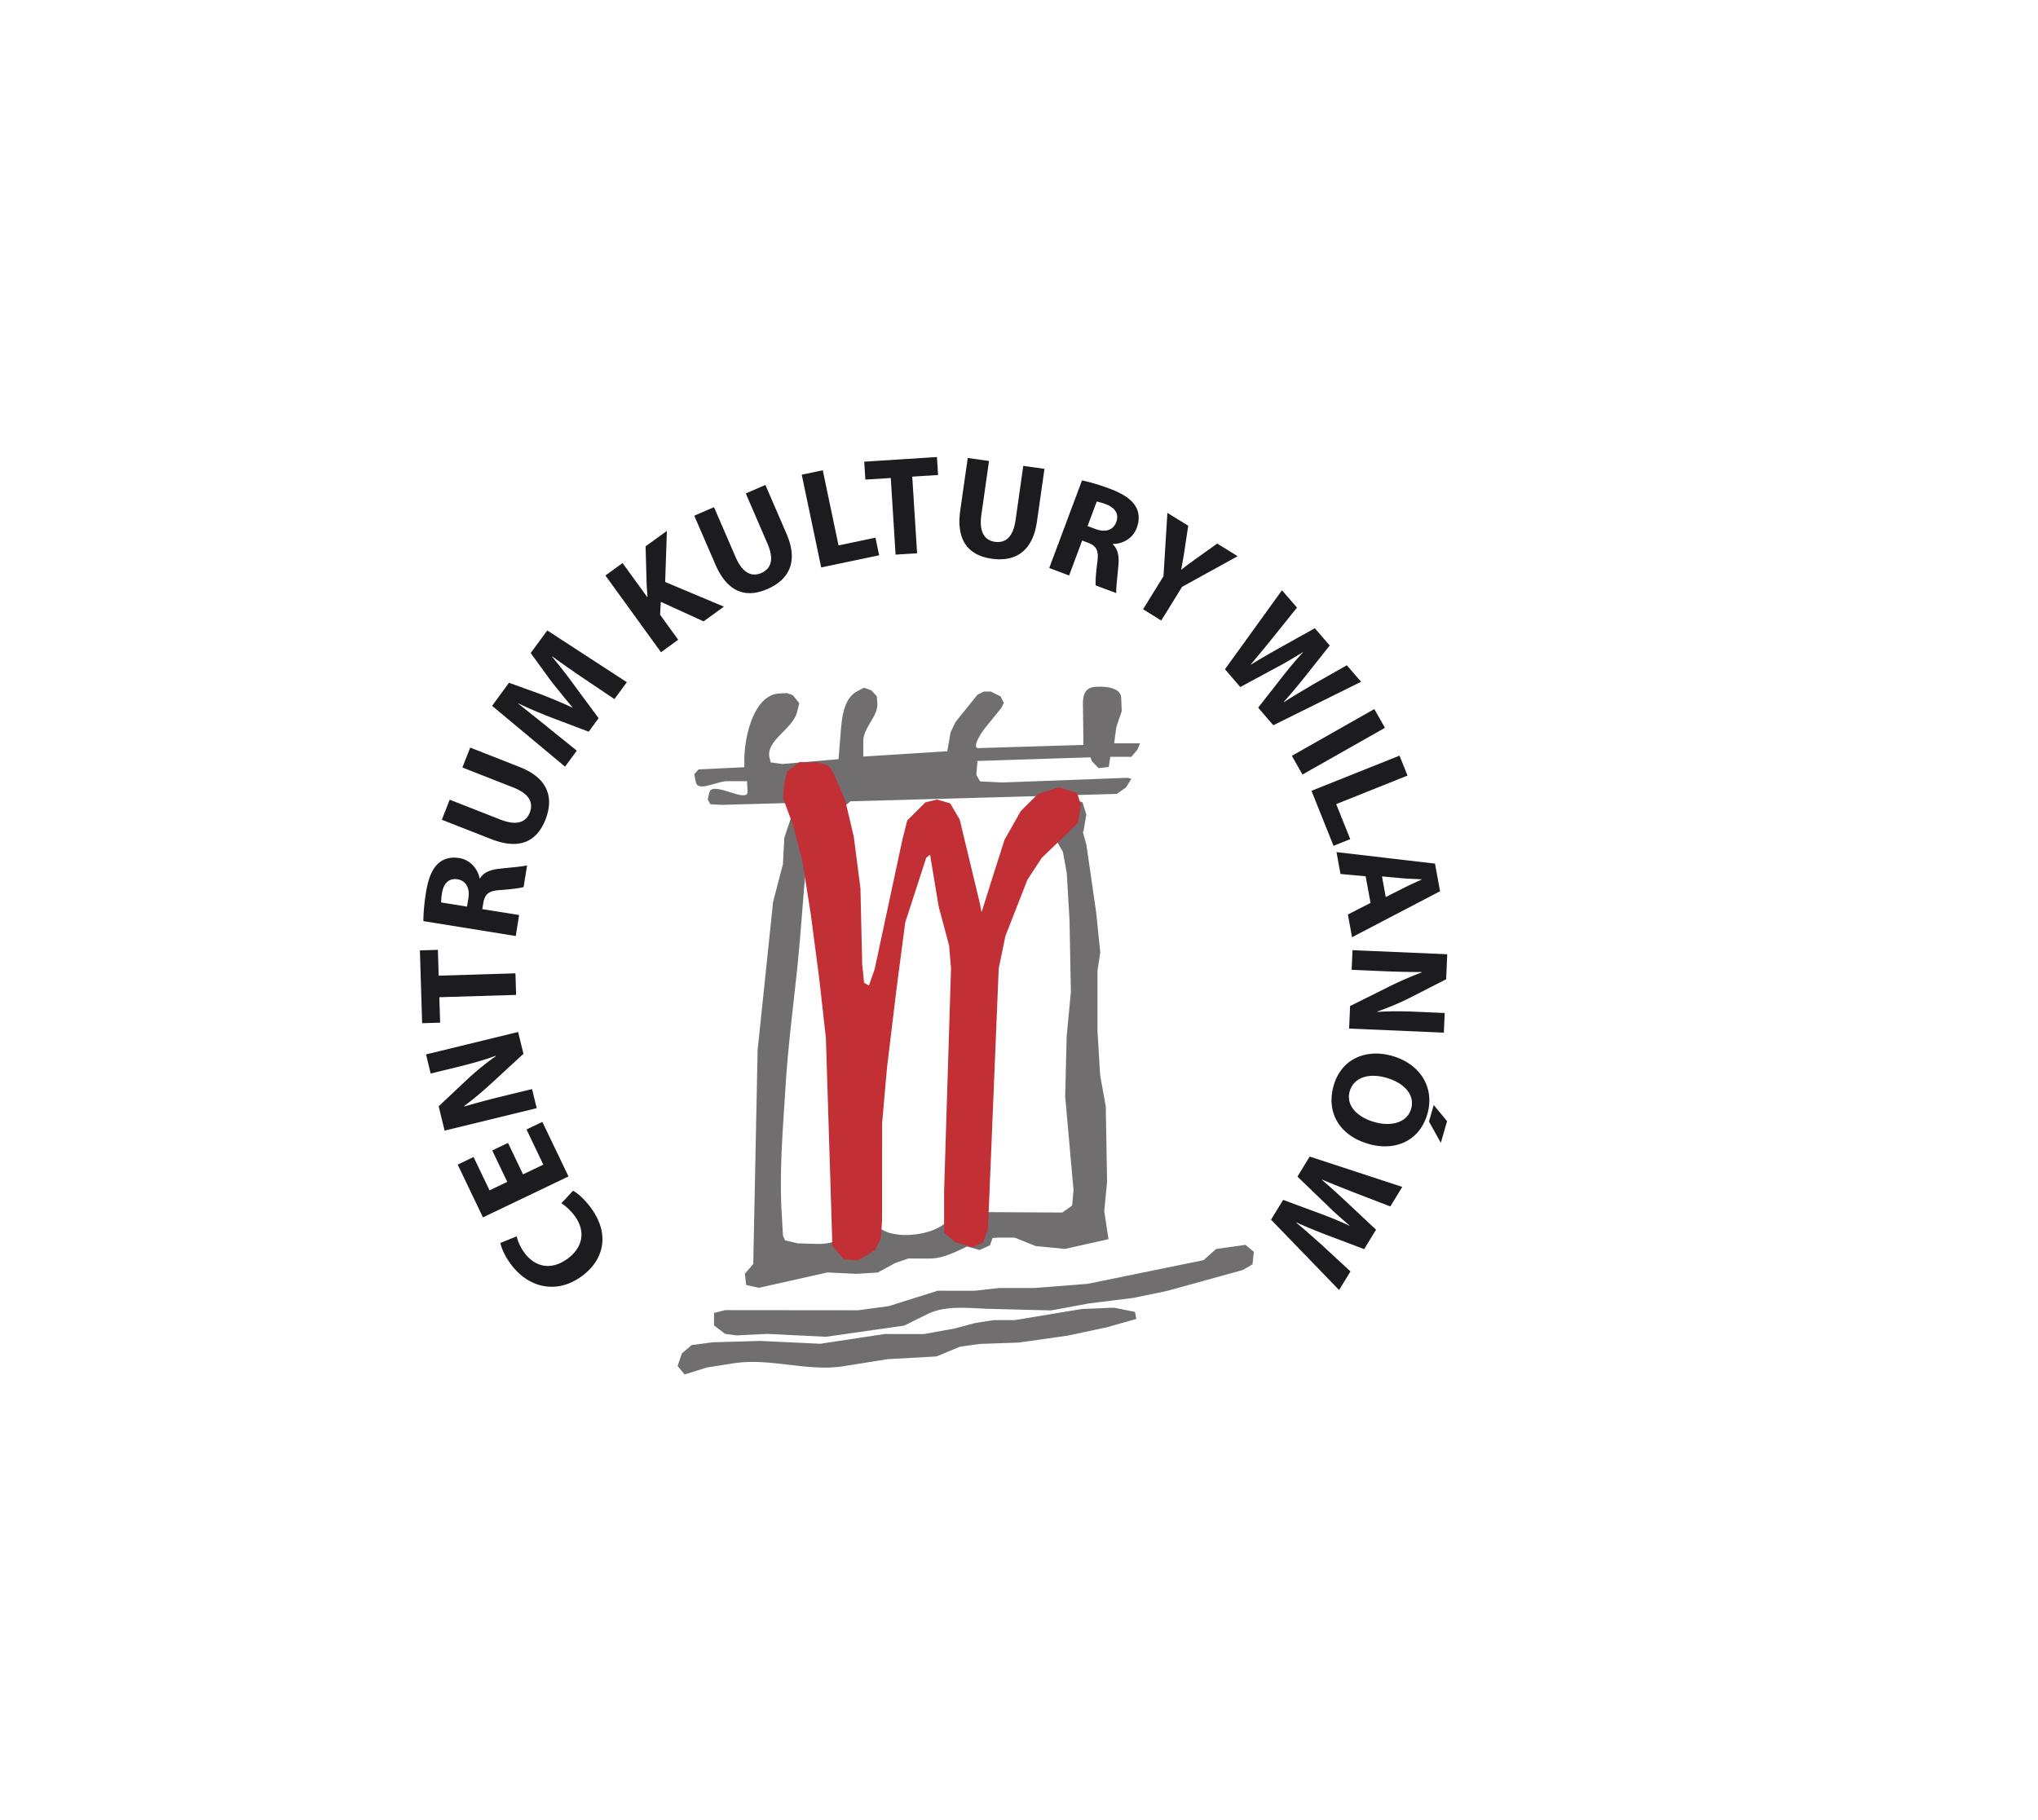 <svg clip-rule="evenodd" fill-rule="evenodd" height="2233" image-rendering="optimizeQuality" shape-rendering="geometricPrecision" text-rendering="geometricPrecision" viewBox="-19.274 -5.242 93.548 52.076" width="2500" xmlns="http://www.w3.org/2000/svg"><g fill-rule="nonzero"><path d="m37.897 36.169-1.35.191-.577.512-5.329 1.088-2.439.19h-1.605l-1.156.128-1.67-.003-2.246.706-1.41.191-6.099-.006-.514.13-.001.575.514.387.513.067 1.413-.067 2.696.131 3.593-.512 1.028-.51c.496-.25 1.027-.309 1.572-.309.454 0 .918.041 1.38.051l2.76.07 1.734-.32 2.054-.255 1.542-.321 3.469-.958.448-.258.063-.577zm-6.04 2.884-1.474.061-3.08.511h-.964l-.834.129-.963.255-1.413.257-1.798-.003-2.952.447-2.76-.13-2.182.063-.963.127-.45.385-.195.576.323.388 1.026-.321 1.22-.191c.287-.045.577-.063.867-.063.552 0 1.107.065 1.663.13.555.064 1.11.13 1.661.13.295 0 .589-.02.88-.066l1.99-.32 2.249-.125 1.089-.45.897-.125 1.799-.063 2.246-.318 1.797-.385 1.35-.381-.062-.323-.966-.195zm-13.54-2.925c-.019 0-.037 0-.056-.002l-.912-.025-.587-.14-.096-.204-.06-1.07c-.11-1.933.06-3.874.179-5.805.142-2.309.488-4.599.674-6.907l.31-3.86.206.792.386 2.416.389 2.939.298 2.678.28 8.966a2.537 2.537 0 0 1 -1.011.222zm3.986-.412c-.408 0-.785-.072-1.04-.22l-.336-.153-.031-1.386-.246-3.17-.03-2.367.552-3.11.615-3.909 1.57-3.508.407.76.385 2.334.473 1.77.088 1.037-.313 10.061v.907c-.185.616-1.21.954-2.094.954zm7.185-1.03-3.546-.02.217-10.772.152-1.568 1.018-2.494.768-1.57 1.015-.83.4.686.18.971.127 2.18.063 3.276-.194 2.054-.068 2.76.383 4.304-.065.702-.45.32zm1.715-24.142c-.06 0-.117.002-.173.006-.49.023-.6.35-.595.813l.025 1.854-4.82.146h-.005c-.309 0 .106-.673.303-.917l.741-.913.125-.246-.15-.297-.443-.223h-.322l-.296.147-1.013 1.26-.223.471-.148.863-3.856.244v-.715c0-.624.696-1.134.644-1.755l-.024-.296-.248-.273-.344-.124-.32.174c-.598.32-.69 1.175-.744 1.852l-.1 1.257-2.57.221-.544-.073-.05-.197c-.2-.813 1.059-1.311 1.264-2.126l.097-.393-.294-.37-.273-.098-.37.022c-1.13.075-1.582 1.922-1.585 3.062v.321l-2.1.1-.198.221.074.37c.028.14.134.19.28.19.322 0 .839-.24 1.152-.24l.915.002.026.469c.006.13-.07.177-.194.177-.157 0-.39-.074-.63-.149-.238-.073-.483-.148-.663-.148-.14 0-.24.045-.268.17l-.074.32.124.22.518.026 3.275-.09-.017.222.042.107-.425 1.264-.065 1.219-.452 1.732-.71 6.806-.2 9.819-.387.45.064.514.577.13 3.147-.706 1.347.064.965-.06.833-.45.575-.194.966.002c.613 0 1.17-.292 1.73-.553l.571.161.477-.215.118-.338.25-.015h.77l.961.387 1.349.13 1.992-.446-.194-1.288.13-1.344-.06-3.468-.257-1.413-.124-2.052v-2.762l.129-.833-.192-1.863-.445-3.082-.163-.587.028-.027.13-.778-.174-.562-.82-.26-.95.3-.778.78-.738 1.296-.061.196-.262.412-.836 2.052-.212.344-1.17-3.724-.215-.861-.306-.24-.518.132-.822.82-.171.676-.31.41-.64 2.119-.515 3.594-.162.63-.152-.09-.925-.02-.218-4.215-.123-2.368-.215-1.632.465-.395 12.227-.34.42-.295.249-.396-.172-.048-5.757.215-1.013-.05-.173-.295.05-.643 5.185-.167.077.194.296.299.47-.048.072-.47.965.002.273-.322.124-.298h-1.186l.098-.742.25-.74-.025-.595c-.018-.425-.534-.523-.988-.523z" fill="#716e70"/><path d="m17.42 14.009h.833l.526.176.261.438.482 1.14.394 1.665.306 2.366.081 3.508.086.833.22.13.264-.746 1.275-5.956.221-.878.834-.83.524-.131.615.176.437.744.916 3.813.087.44.441-1.404.615-1.926.745-1.315.79-.787.963-.306.832.263.177.57-.133.788-.527.527-1.14 1.095-.659 1.006-1.01 2.585-.307 1.486-.493 11.964-.219.614-.482.216-.789-.217-.524-.44v-1.926l.317-10.212-.088-1.052-.48-1.794-.392-2.369-.177.13-.965 2.98-.396 3.023-.44 3.638-.224 2.54-.003 3.24-.001 1.229-.043.79-.264.568-.788.481-.659-.044-.525-.614-.298-9.55-.305-2.72-.391-2.98-.39-2.453-.438-1.665-.438-1.184.043-.613.133-.613z" fill="#c23036"/><path d="m7.027 33.684c.18.09.506.356.82.783.894 1.208.595 2.392-.4 3.13-1.193.88-2.489.522-3.27-.537-.304-.411-.45-.784-.481-.978l.746-.303c.053.21.154.48.361.76.465.629 1.204.837 1.983.26.7-.519.835-1.26.314-1.965a2.44 2.44 0 0 0 -.602-.575l.53-.575zm-2.983-2.195.69 1.443.932-.445-.772-1.614.727-.349 1.2 2.505-3.926 1.879-1.16-2.422.728-.35.734 1.532.814-.39-.691-1.444zm1.318-1.594-4.227 1.03-.273-1.117 1.335-1.256c.384-.358.85-.736 1.282-1.04l-.006-.021c-.542.199-1.109.357-1.749.513l-1.23.3-.212-.878 4.226-1.03.246 1.002-1.412 1.302c-.39.362-.869.77-1.314 1.1l.011.016a43.157 43.157 0 0 1 1.835-.488l1.274-.31zm-4.47-5.095.037 1.168-.826.025-.103-3.342.826-.027.036 1.188 3.524-.108.03.99zm-.732-3.494c-.001-.32.036-.792.118-1.309.104-.636.271-1.067.561-1.335.246-.222.568-.313.965-.251.548.088.861.54.936.93l.018.003c.17-.28.482-.399.895-.444.508-.055 1.09-.1 1.268-.155l-.16.994c-.139.05-.5.096-1.048.14-.553.027-.731.187-.8.583l-.049.293 1.69.272-.154.963-4.24-.684zm2.003-.665.063-.382c.077-.485-.12-.81-.496-.872-.395-.062-.635.174-.714.619-.038.235-.04.372-.039.445zm-.794-4.909 2.332.915c.699.274 1.157.15 1.34-.319.19-.481-.043-.878-.759-1.159l-2.331-.916.358-.913 2.272.892c1.25.49 1.597 1.355 1.183 2.414-.402 1.021-1.203 1.4-2.496.893l-2.26-.887.36-.92zm6.179-5.548a50.033 50.033 0 0 1 -1.466-1.026l-.012.016c.37.436.763.95 1.075 1.386l1.059 1.43-.455.62-1.628-.617c-.501-.19-1.09-.436-1.61-.687l-.006.008c.459.367.989.781 1.407 1.127l1.29 1.039-.539.735-3.348-2.792.775-1.06 1.423.514c.48.185 1.004.4 1.472.622l.012-.016c-.334-.397-.71-.855-1.018-1.255l-.892-1.23.76-1.037 3.653 2.377-.57.775-1.382-.93zm.967-4.745.788-.572 1.129 1.558.017-.012c-.021-.193-.028-.38-.041-.56l-.048-1.753.977-.708-.079 2.344 2.695 1.133-.93.676-1.964-.897-.035.591.832 1.15-.789.573-2.552-3.524zm4.985-3.137.995 2.299c.298.687.71.925 1.172.725.474-.205.591-.65.286-1.354l-.994-2.3.9-.39.969 2.24c.533 1.232.165 2.087-.879 2.539-1.005.436-1.84.136-2.39-1.14l-.965-2.227.907-.392zm4.027-1.492.966-.202.723 3.45 1.695-.356.17.809-2.66.558zm4.087.153-1.166.072-.053-.822 3.338-.213.053.825-1.186.075.222 3.519-.987.061zm4.51-.783-.353 2.482c-.103.742.123 1.158.621 1.23.512.072.845-.246.952-1.006l.352-2.48.973.137-.345 2.416c-.188 1.33-.95 1.867-2.075 1.709-1.086-.156-1.64-.848-1.445-2.223l.343-2.402.977.138zm4.267.895c.314.06.769.19 1.26.373.604.225.993.475 1.199.813.167.283.195.618.055.994-.194.519-.696.739-1.095.735l-.007.017c.242.222.296.553.26.965-.044.508-.116 1.088-.097 1.275l-.943-.352c-.022-.147.003-.51.07-1.057.082-.549-.043-.754-.416-.9l-.278-.104-.598 1.604-.913-.343zm.257 2.095.364.135c.46.173.818.044.95-.314.14-.373-.043-.657-.464-.821a2.523 2.523 0 0 0 -.43-.126zm2.548 3.82.936-1.518.18-2.909.956.59-.17 1.123c-.05.342-.096.587-.152.886l.011.007c.225-.18.445-.34.718-.536l.924-.66.939.58-2.553 1.407-.954 1.545zm3.758 2.752 2.618-3.626.688.796-1.138 1.418c-.333.416-.699.852-.984 1.193l.008.009c.402-.252.866-.518 1.343-.785l1.59-.887.684.792-1.16 1.463c-.323.406-.628.764-.952 1.13l.009.009c.408-.266.858-.527 1.308-.797l1.58-.897.654.758-4.028 1.996-.696-.807 1.176-1.503c.278-.35.539-.671.882-1.034l-.009-.01c-.422.26-.78.479-1.181.687l-1.688.912zm7.344 2.689-3.787 2.146-.486-.86 3.785-2.146zm.669 1.278.367.916-3.274 1.31.645 1.607-.767.308-1.012-2.525zm-1.555 5.537-1.155-.104-.183-1.004 4.521.527.232 1.27-4.04 2.11-.19-1.043 1.04-.531zm.922.954.861-.433c.24-.122.543-.258.785-.367l-.002-.013c-.265-.017-.601-.022-.861-.047l-.955-.087zm-1.525 2.44 4.348.187-.05 1.148-1.633.835c-.468.238-1.022.472-1.52.645l-.001.02c.576-.041 1.164-.035 1.822-.006l1.265.056-.039.901-4.347-.187.044-1.033 1.718-.857a16.61 16.61 0 0 1 1.567-.687l-.006-.018c-.575 0-1.188-.014-1.897-.045l-1.31-.056.039-.904zm.748 8.898c-1.372-.395-1.963-1.465-1.612-2.687.358-1.24 1.504-1.697 2.694-1.354 1.254.361 1.96 1.431 1.605 2.665-.37 1.283-1.534 1.708-2.687 1.376zm.813-3.038c-.818-.236-1.506-.015-1.689.616-.183.639.319 1.18 1.132 1.415.75.216 1.5.04 1.687-.61.183-.638-.317-1.186-1.13-1.42zm2.493 2.984-.544-.976.218-.759.613.742zm-6.02.631 4.25 1.393-.548.897-1.698-.654a64.478 64.478 0 0 1 -1.434-.576l-.008.01c.365.31.758.67 1.157 1.043l1.327 1.245-.545.892-1.746-.66a28 28 0 0 1 -1.366-.564l-.007.011c.38.309.764.656 1.157 1.005l1.334 1.232-.523.854-3.125-3.232.557-.907 1.79.663c.418.158.8.311 1.252.525l.007-.01c-.377-.324-.692-.6-1.013-.916l-1.38-1.33z" fill="#1c1b1f"/></g></svg>